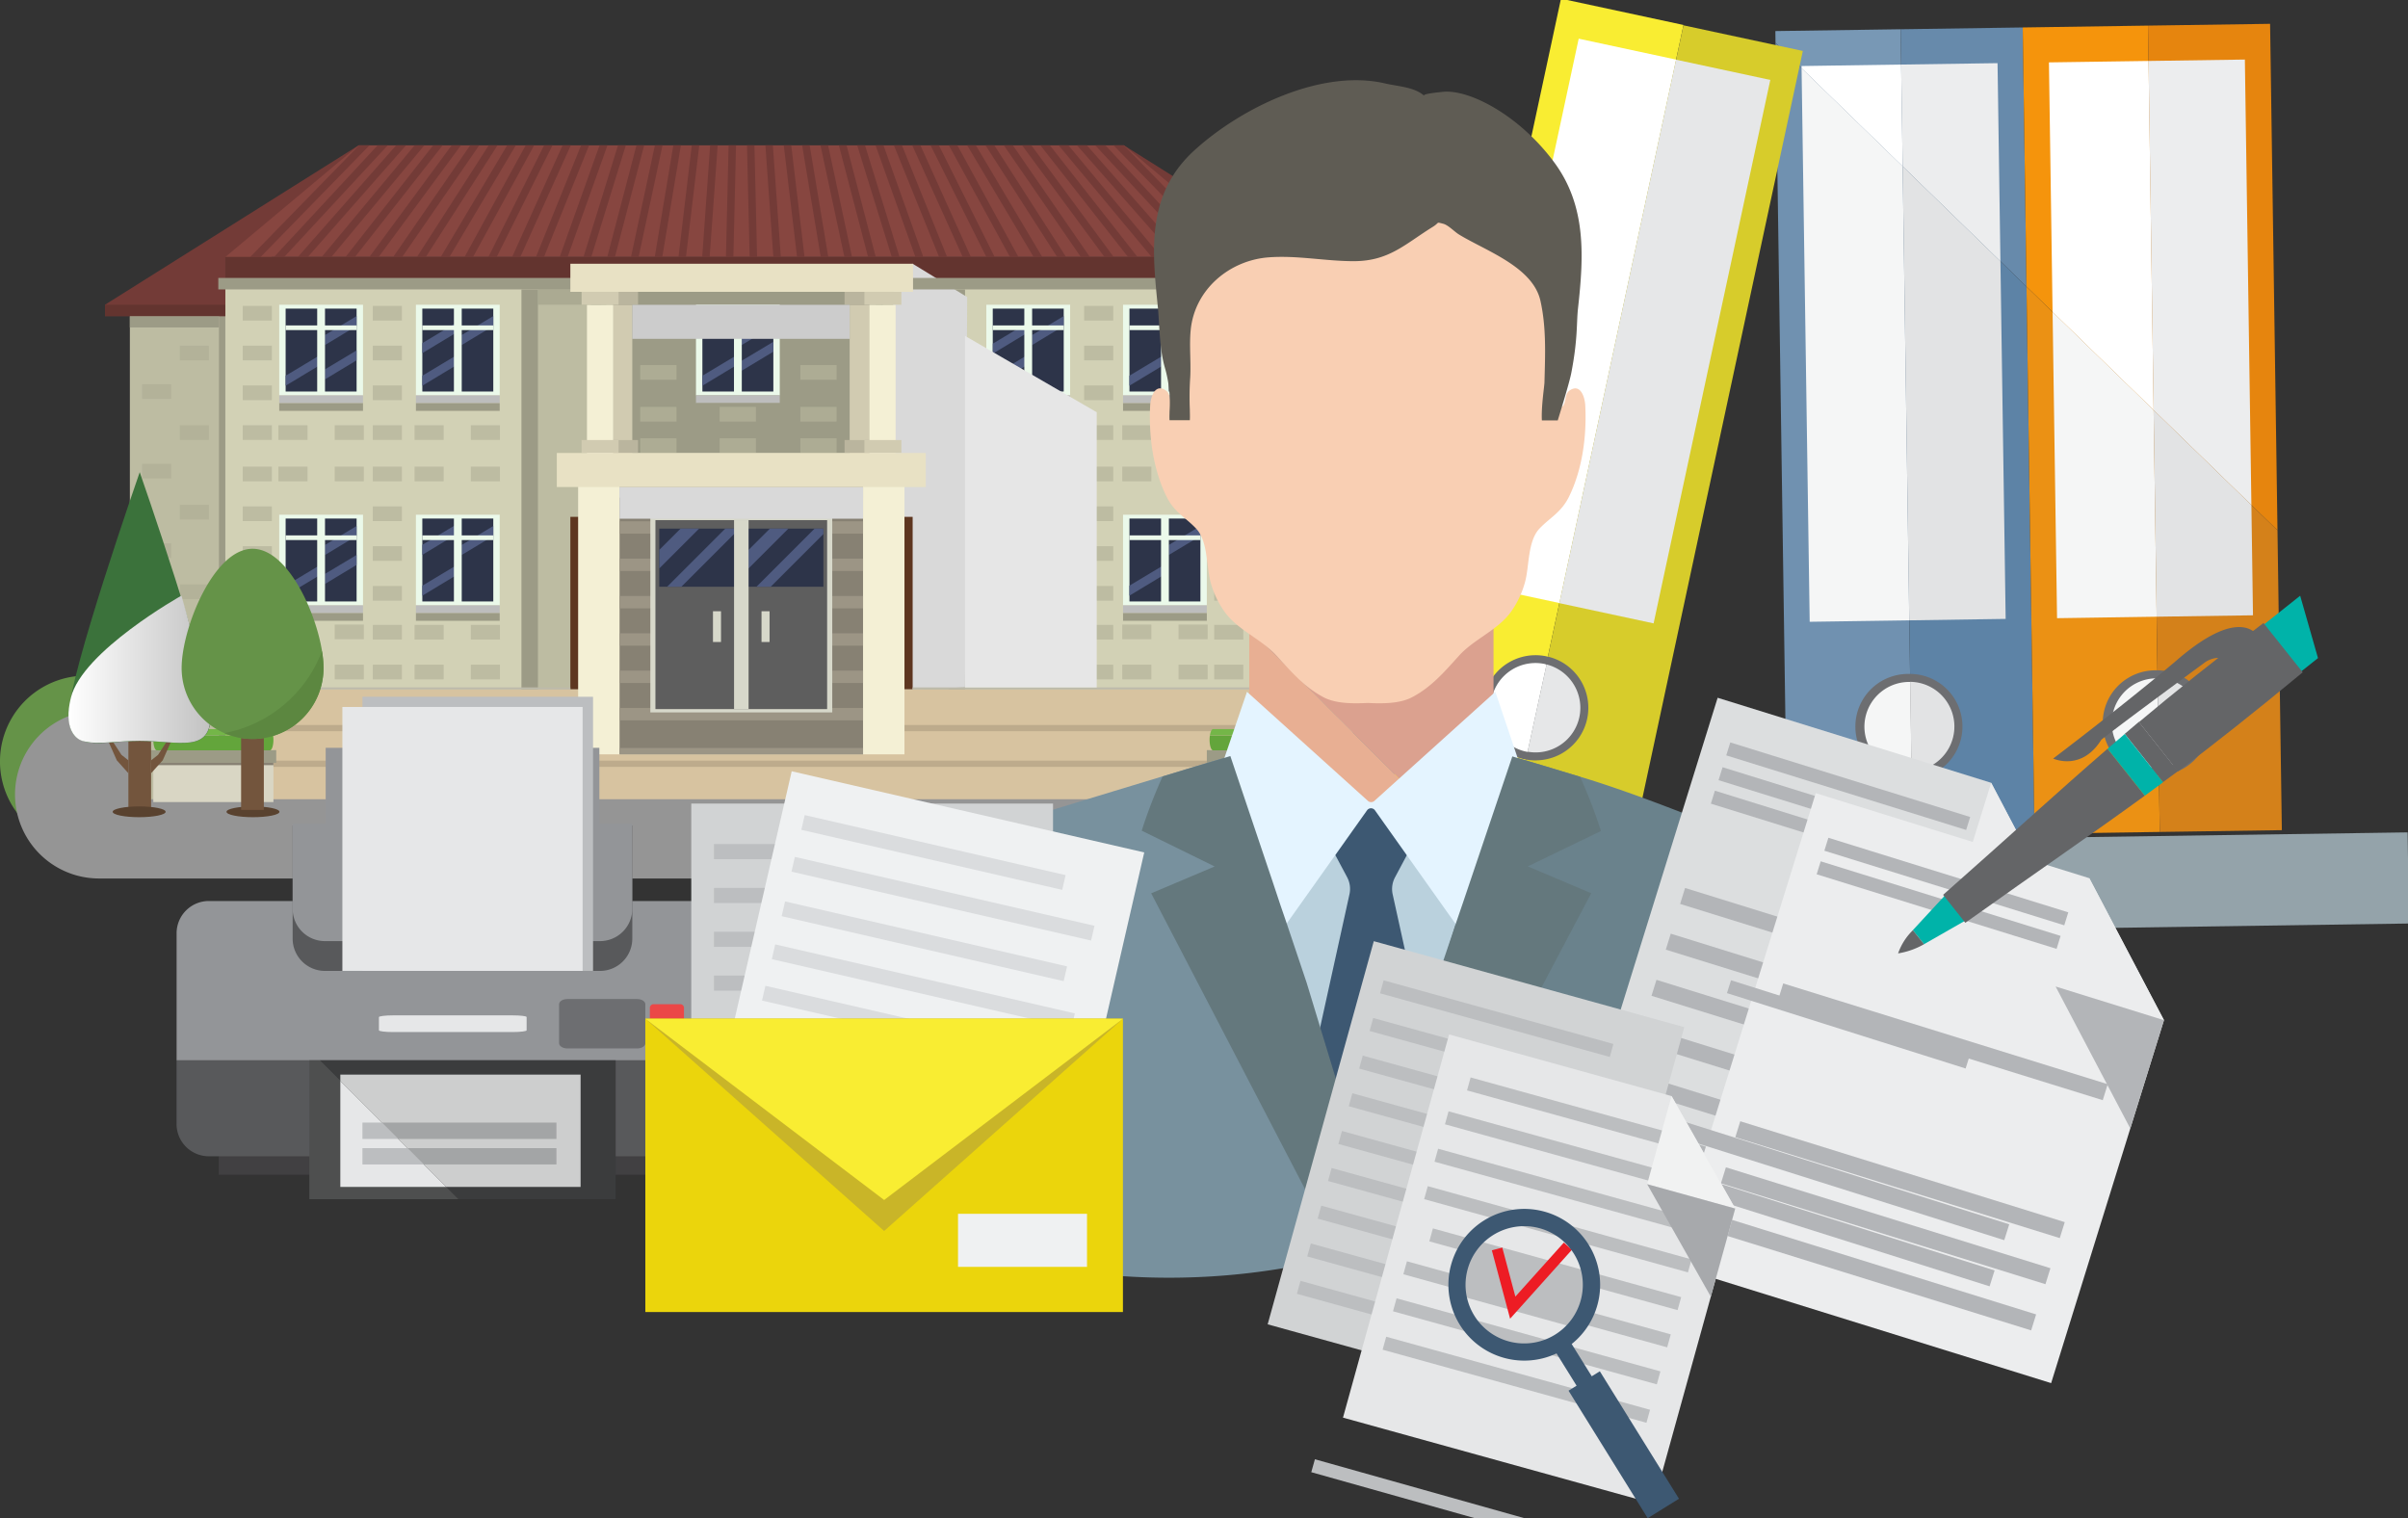 <svg xmlns="http://www.w3.org/2000/svg" xmlns:xlink="http://www.w3.org/1999/xlink" viewBox="0 0 634.89 400.28"><rect x="0" y="0" width="634.89" height="400.28" fill="#333333" stroke="none"/><defs><style>.cls-1{isolation:isolate;}.cls-2{fill:#659348;}.cls-3{fill:#959595;}.cls-4{fill:#bdbca2;}.cls-5{fill:#9c9b86;}.cls-6{fill:#733b37;}.cls-7{fill:#b3b299;}.cls-8{fill:#63342f;}.cls-9{fill:#874640;}.cls-10{fill:#d2d1b5;}.cls-11{fill:#abaa92;}.cls-12{fill:#d9d9d9;}.cls-12,.cls-37,.cls-38,.cls-39{mix-blend-mode:multiply;}.cls-13{fill:#5e3620;}.cls-14{fill:#ebf9ea;}.cls-15{fill:#2d3449;}.cls-16{fill:#4f5b80;}.cls-17{fill:#bdbdbd;}.cls-18{fill:#d1cbb1;}.cls-19{fill:#d7c3a0;}.cls-20{fill:#bdab8c;}.cls-21{fill:#f4f0d5;}.cls-22{fill:#bab59e;}.cls-23{fill:#878173;}.cls-24{fill:#9c9585;}.cls-25{fill:#d7d8ca;}.cls-26{fill:#5e5e5e;}.cls-27{fill:#d9d6c4;}.cls-28{fill:#74b648;}.cls-29{fill:#63a53b;}.cls-30{fill:#bdbaaa;}.cls-31{fill:#73553d;}.cls-32{fill:#3b723b;}.cls-33{fill:#396b38;}.cls-34{fill:#e8e1c4;}.cls-35{fill:#adac94;}.cls-36{fill:#59422f;}.cls-37{fill:#ccc;}.cls-38{fill:#e6e6e6;}.cls-39{fill:url(#linear-gradient);}.cls-40{fill:#5c8740;}.cls-41{fill:#7898b5;}.cls-42{fill:#7091b0;}.cls-43{fill:#678aab;}.cls-44{fill:#5d83a6;}.cls-45{fill:#f5f6f6;}.cls-46{fill:#fff;}.cls-47{fill:#ecedee;}.cls-48{fill:#e2e3e4;}.cls-49{fill:#6d6e71;}.cls-50{fill:#f5940c;}.cls-51{fill:#eb9114;}.cls-52{fill:#e6850e;}.cls-53{fill:#d4811a;}.cls-54{fill:#f9ed32;}.cls-55{fill:#d7cc2b;}.cls-56{fill:#e6e7e8;}.cls-57{fill:#94a3aa;}.cls-58{fill:#e8af93;}.cls-59{fill:#dba18f;}.cls-60{fill:#f9cfb3;}.cls-61{fill:#5f5c54;}.cls-62{fill:#bad1dd;}.cls-63{fill:#3d5872;}.cls-64{fill:#78919e;}.cls-65{fill:#6a828c;}.cls-66{fill:#e4f4ff;}.cls-67{fill:#64787d;}.cls-68{fill:#dcdedf;}.cls-69{fill:#b3b5b8;}.cls-70{fill:#00b3a9;}.cls-71{fill:#646567;}.cls-72{fill:#414042;}.cls-73{fill:#58595b;}.cls-74{fill:#939598;}.cls-75{fill:#eb4747;}.cls-76{fill:#00a79d;}.cls-77{fill:#bcbec0;}.cls-78{fill:#3b3c3d;}.cls-79{fill:#4e4f4f;}.cls-80{fill:#cdcece;}.cls-81{fill:#a3a5a6;}.cls-82{fill:#d1d3d4;}.cls-83{fill:#f1f2f2;}.cls-84{fill:#a7a9ac;}.cls-85{fill:#ed1c24;}.cls-86{fill:#eff1f2;}.cls-87{fill:#dadcde;}.cls-88{fill:#ebd50c;}.cls-89{fill:#c9b528;}</style><linearGradient id="linear-gradient" x1="101.66" y1="5349.55" x2="139.16" y2="5349.55" gradientTransform="matrix(-1, 0, 0, 1, 1202.33, 0)" gradientUnits="userSpaceOnUse"><stop offset="0" stop-color="#c2c2c2"/><stop offset="1" stop-color="#fff"/></linearGradient></defs><title>municiple</title><g class="cls-1"><g id="Layer_1" data-name="Layer 1"><path class="cls-2" d="M1411.58,5351.25H1067.72a22.61,22.61,0,0,0,0,45.23h343.86A22.61,22.61,0,0,0,1411.58,5351.25Z" transform="translate(-1045.11 -5173.1)"/><path class="cls-3" d="M1408.08,5360.42H1071.22a22.15,22.15,0,1,0,0,44.3h336.86A22.15,22.15,0,0,0,1408.08,5360.42Z" transform="translate(-1045.11 -5173.1)"/><rect class="cls-4" x="331.48" y="80.35" width="25.17" height="130.37"/><rect class="cls-5" x="331.48" y="80.35" width="1.68" height="130.37"/><polygon class="cls-6" points="296.33 38.32 363.21 80.35 363.21 83.34 331.48 83.34 296.33 38.32"/><rect class="cls-5" x="333.16" y="83.34" width="23.49" height="2.99"/><rect class="cls-7" x="335.81" y="91.14" width="7.68" height="3.87"/><rect class="cls-7" x="345.75" y="101.3" width="7.68" height="3.87"/><rect class="cls-7" x="335.81" y="112.12" width="7.68" height="3.87"/><rect class="cls-7" x="345.75" y="122.28" width="7.68" height="3.87"/><rect class="cls-7" x="335.81" y="133.1" width="7.68" height="3.87"/><rect class="cls-7" x="345.75" y="143.26" width="7.68" height="3.87"/><rect class="cls-7" x="335.81" y="154.08" width="7.68" height="3.87"/><rect class="cls-7" x="345.75" y="164.24" width="7.68" height="3.87"/><rect class="cls-7" x="335.81" y="175.06" width="7.68" height="3.87"/><rect class="cls-7" x="345.75" y="185.21" width="7.68" height="3.87"/><rect class="cls-4" x="34.24" y="80.35" width="25.17" height="130.37"/><rect class="cls-5" x="57.73" y="80.35" width="1.68" height="130.37"/><polygon class="cls-6" points="94.55 38.32 27.68 80.35 27.68 83.34 59.41 83.34 94.55 38.32"/><rect class="cls-5" x="34.24" y="83.34" width="23.49" height="2.99"/><polygon class="cls-8" points="59.41 83.34 61.74 80.35 27.68 80.35 27.68 83.34 59.41 83.34"/><polygon class="cls-8" points="331.48 83.34 329.15 80.35 363.21 80.35 363.21 83.34 331.48 83.34"/><rect class="cls-7" x="47.4" y="91.14" width="7.68" height="3.87"/><rect class="cls-7" x="37.46" y="101.3" width="7.68" height="3.87"/><rect class="cls-7" x="47.4" y="112.12" width="7.68" height="3.87"/><rect class="cls-7" x="37.46" y="122.28" width="7.68" height="3.87"/><rect class="cls-7" x="47.4" y="133.1" width="7.68" height="3.87"/><rect class="cls-7" x="37.46" y="143.26" width="7.68" height="3.87"/><rect class="cls-7" x="47.4" y="154.08" width="7.68" height="3.87"/><rect class="cls-7" x="37.46" y="164.24" width="7.68" height="3.87"/><rect class="cls-7" x="47.4" y="175.06" width="7.68" height="3.87"/><rect class="cls-7" x="37.46" y="185.21" width="7.68" height="3.87"/><polygon class="cls-9" points="296.33 38.32 94.57 38.32 59.42 67.75 331.48 67.75 296.33 38.32"/><polygon class="cls-6" points="145.66 38.32 143.46 38.32 128.77 67.75 130.96 67.75 145.66 38.32"/><polygon class="cls-6" points="165 38.32 162.94 38.32 153.84 67.75 155.9 67.75 165 38.32"/><polygon class="cls-6" points="150.49 38.32 148.33 38.32 135.03 67.75 137.19 67.75 150.49 38.32"/><polygon class="cls-6" points="155.32 38.32 153.2 38.32 141.31 67.75 143.43 67.75 155.32 38.32"/><polygon class="cls-6" points="169.84 38.32 167.81 38.32 160.11 67.75 162.14 67.75 169.84 38.32"/><polygon class="cls-6" points="160.16 38.32 158.07 38.32 147.57 67.75 149.66 67.75 160.16 38.32"/><polygon class="cls-6" points="174.68 38.32 172.67 38.32 166.37 67.75 168.38 67.75 174.68 38.32"/><polygon class="cls-6" points="184.37 38.32 182.39 38.32 178.89 67.75 180.86 67.75 184.37 38.32"/><polygon class="cls-6" points="194.06 38.32 192.1 38.32 191.4 67.75 193.36 67.75 194.06 38.32"/><polygon class="cls-6" points="179.52 38.32 177.53 38.32 172.63 67.75 174.62 67.75 179.52 38.32"/><polygon class="cls-6" points="189.22 38.32 187.24 38.32 185.14 67.75 187.11 67.75 189.22 38.32"/><polygon class="cls-6" points="111.88 38.32 109.32 38.32 84.82 67.75 87.38 67.75 111.88 38.32"/><polygon class="cls-6" points="116.7 38.32 114.2 38.32 91.11 67.75 93.6 67.75 116.7 38.32"/><polygon class="cls-6" points="107.05 38.32 104.44 38.32 78.54 67.75 81.16 67.75 107.05 38.32"/><polygon class="cls-6" points="65.97 67.75 68.72 67.75 97.42 38.32 94.67 38.32 65.97 67.75"/><polygon class="cls-6" points="131.17 38.32 128.84 38.32 109.94 67.75 112.28 67.75 131.17 38.32"/><polygon class="cls-6" points="121.52 38.32 119.08 38.32 97.39 67.75 99.83 67.75 121.52 38.32"/><polygon class="cls-6" points="136 38.32 133.71 38.32 116.21 67.75 118.5 67.75 136 38.32"/><polygon class="cls-6" points="140.83 38.32 138.59 38.32 122.49 67.75 124.73 67.75 140.83 38.32"/><polygon class="cls-6" points="126.35 38.32 123.96 38.32 103.67 67.75 106.05 67.75 126.35 38.32"/><polygon class="cls-6" points="102.23 38.32 99.56 38.32 72.26 67.75 74.94 67.75 102.23 38.32"/><polygon class="cls-6" points="271.93 38.32 269.49 38.32 291.19 67.75 293.63 67.75 271.93 38.32"/><polygon class="cls-6" points="267.05 38.32 264.67 38.32 284.96 67.75 287.35 67.75 267.05 38.32"/><polygon class="cls-6" points="262.17 38.32 259.84 38.32 278.73 67.75 281.07 67.75 262.17 38.32"/><polygon class="cls-6" points="276.81 38.32 274.31 38.32 297.41 67.75 299.91 67.75 276.81 38.32"/><polygon class="cls-6" points="257.3 38.32 255.01 38.32 272.51 67.75 274.79 67.75 257.3 38.32"/><polygon class="cls-6" points="286.57 38.32 283.96 38.32 309.85 67.75 312.47 67.75 286.57 38.32"/><polygon class="cls-6" points="291.46 38.32 288.78 38.32 316.07 67.75 318.75 67.75 291.46 38.32"/><polygon class="cls-6" points="281.69 38.32 279.13 38.32 303.63 67.75 306.19 67.75 281.69 38.32"/><polygon class="cls-6" points="296.37 38.35 296.33 38.32 293.59 38.32 322.29 67.75 325.04 67.75 296.37 38.35"/><polygon class="cls-6" points="252.42 38.32 250.18 38.32 266.28 67.75 268.52 67.75 252.42 38.32"/><polygon class="cls-6" points="223.21 38.32 221.18 38.32 228.87 67.75 230.9 67.75 223.21 38.32"/><polygon class="cls-6" points="247.55 38.32 245.35 38.32 260.05 67.75 262.25 67.75 247.55 38.32"/><polygon class="cls-6" points="218.34 38.32 216.33 38.32 222.63 67.75 224.64 67.75 218.34 38.32"/><polygon class="cls-6" points="203.77 38.32 201.8 38.32 203.9 67.75 205.87 67.75 203.77 38.32"/><polygon class="cls-6" points="208.62 38.32 206.65 38.32 210.15 67.75 212.12 67.75 208.62 38.32"/><polygon class="cls-6" points="198.91 38.32 196.95 38.32 197.65 67.75 199.61 67.75 198.91 38.32"/><polygon class="cls-6" points="213.48 38.32 211.49 38.32 216.39 67.75 218.38 67.75 213.48 38.32"/><polygon class="cls-6" points="242.68 38.32 240.52 38.32 253.82 67.75 255.98 67.75 242.68 38.32"/><polygon class="cls-6" points="237.81 38.32 235.69 38.32 247.59 67.75 249.71 67.75 237.81 38.32"/><polygon class="cls-6" points="228.07 38.32 226.01 38.32 235.12 67.75 237.17 67.75 228.07 38.32"/><polygon class="cls-6" points="232.94 38.32 230.85 38.32 241.35 67.75 243.44 67.75 232.94 38.32"/><rect class="cls-10" x="59.42" y="73.64" width="272.06" height="125.25"/><rect class="cls-5" x="250.05" y="76.31" width="4.39" height="105.46"/><rect class="cls-4" x="141.87" y="73.64" width="108.18" height="108.13"/><rect class="cls-8" x="59.42" y="67.75" width="272.06" height="5.89"/><rect class="cls-11" x="141.87" y="76.31" width="108.18" height="4.04"/><polygon class="cls-12" points="240.63 69.54 255.01 78.33 254.44 181.25 237.65 181.77 233.68 147.03 235.69 73.24 240.63 69.54"/><rect class="cls-5" x="155.8" y="76.94" width="76.98" height="42.49"/><rect class="cls-13" x="150.38" y="136.27" width="90.25" height="45.5"/><rect class="cls-14" x="296.1" y="80.35" width="22.09" height="23.89"/><rect class="cls-15" x="297.79" y="81.37" width="18.71" height="21.86"/><path class="cls-16" d="M1352,5269.15q-0.14-.55-0.31-1.1c-0.1-.34-0.19-0.68-0.28-1l-8.53,5.11v2.64l9.06-5.47C1351.94,5269,1351.94,5268.84,1352,5269.15Z" transform="translate(-1045.11 -5173.1)"/><polygon class="cls-16" points="316.5 83.34 308.17 88.33 308.17 90.97 316.5 85.95 316.5 83.34"/><polygon class="cls-16" points="316.5 90.11 308.17 95.1 308.17 97.74 316.5 92.72 316.5 90.11"/><rect class="cls-17" x="296.1" y="104.24" width="22.09" height="2.04"/><rect class="cls-5" x="296.1" y="106.29" width="22.09" height="2.04"/><rect class="cls-14" x="297.79" y="85.8" width="18.71" height="1.23"/><rect class="cls-14" x="306.12" y="80.81" width="2.06" height="23.16"/><rect class="cls-18" x="224.02" y="80.37" width="6.89" height="46.92"/><rect class="cls-14" x="260.06" y="80.35" width="22.09" height="23.89"/><rect class="cls-15" x="261.75" y="81.37" width="18.71" height="21.86"/><path class="cls-16" d="M1316,5269.15q-0.14-.55-0.31-1.1c-0.1-.34-0.19-0.68-0.28-1l-8.53,5.11v2.64l9.06-5.47C1315.9,5269,1315.9,5268.84,1316,5269.15Z" transform="translate(-1045.11 -5173.1)"/><path class="cls-16" d="M1316,5260.69c-0.1-.37-0.2-0.73-0.31-1.1s-0.19-.68-0.28-1l-8.53,5.11v2.64l9.06-5.47C1315.9,5260.57,1315.9,5260.38,1316,5260.69Z" transform="translate(-1045.11 -5173.1)"/><polygon class="cls-16" points="280.45 83.34 272.13 88.33 272.13 90.97 280.45 85.95 280.45 83.34"/><rect class="cls-17" x="260.06" y="104.24" width="22.09" height="2.04"/><rect class="cls-5" x="260.06" y="106.29" width="22.09" height="2.04"/><rect class="cls-14" x="261.75" y="85.8" width="18.71" height="1.23"/><rect class="cls-14" x="270.07" y="80.81" width="2.06" height="23.16"/><rect class="cls-14" x="296.1" y="135.71" width="22.09" height="23.89"/><rect class="cls-15" x="297.79" y="136.72" width="18.71" height="21.86"/><path class="cls-16" d="M1352,5324.51q-0.14-.55-0.31-1.1c-0.1-.34-0.19-0.68-0.28-1l-8.53,5.11v2.64l9.06-5.47C1351.94,5324.39,1351.94,5324.19,1352,5324.51Z" transform="translate(-1045.11 -5173.1)"/><polygon class="cls-16" points="316.5 138.69 308.17 143.68 308.17 146.32 316.5 141.31 316.5 138.69"/><rect class="cls-17" x="296.1" y="159.6" width="22.09" height="2.05"/><rect class="cls-5" x="296.1" y="161.64" width="22.09" height="2.04"/><rect class="cls-14" x="297.79" y="141.16" width="18.71" height="1.23"/><rect class="cls-14" x="306.12" y="136.17" width="2.06" height="23.16"/><rect class="cls-14" x="260.06" y="135.71" width="22.09" height="23.89"/><rect class="cls-15" x="261.75" y="136.72" width="18.71" height="21.86"/><path class="cls-16" d="M1316,5324.51q-0.14-.55-0.31-1.1c-0.1-.34-0.19-0.68-0.28-1l-8.53,5.11v2.64l9.06-5.47C1315.9,5324.39,1315.9,5324.19,1316,5324.51Z" transform="translate(-1045.11 -5173.1)"/><polygon class="cls-16" points="280.45 138.69 272.13 143.68 272.13 146.32 280.45 141.31 280.45 138.69"/><polygon class="cls-16" points="280.45 144.06 272.13 149.05 272.13 151.69 280.45 146.67 280.45 144.06"/><rect class="cls-17" x="260.06" y="159.6" width="22.09" height="2.05"/><rect class="cls-5" x="260.06" y="161.64" width="22.09" height="2.04"/><rect class="cls-14" x="261.75" y="141.16" width="18.71" height="1.23"/><rect class="cls-14" x="270.07" y="136.17" width="2.06" height="23.16"/><rect class="cls-19" x="59.42" y="181.77" width="272.06" height="28.96"/><rect class="cls-20" x="59.42" y="200.55" width="272.06" height="1.64"/><rect class="cls-20" x="59.42" y="191.15" width="272.06" height="1.64"/><rect class="cls-21" x="152.43" y="127.29" width="86.04" height="71.6"/><rect class="cls-22" x="222.68" y="116.02" width="9.75" height="3.41"/><rect class="cls-22" x="222.68" y="76.94" width="9.75" height="3.41"/><rect class="cls-18" x="159.82" y="80.37" width="6.89" height="46.92"/><rect class="cls-22" x="158.48" y="116.02" width="9.75" height="3.41"/><rect class="cls-22" x="158.48" y="76.94" width="9.75" height="3.41"/><rect class="cls-23" x="163.35" y="127.29" width="64.2" height="71.6"/><rect class="cls-21" x="154.76" y="80.37" width="6.89" height="46.92"/><rect class="cls-21" x="229.25" y="80.37" width="6.89" height="46.92"/><rect class="cls-5" x="57.56" y="73.28" width="275.6" height="3.03"/><rect class="cls-18" x="153.34" y="116.02" width="9.75" height="3.41"/><rect class="cls-18" x="153.34" y="76.94" width="9.75" height="3.41"/><rect class="cls-18" x="227.91" y="116.02" width="9.75" height="3.41"/><rect class="cls-18" x="227.91" y="76.94" width="9.75" height="3.41"/><rect class="cls-24" x="163.35" y="186.66" width="64.2" height="3.26"/><rect class="cls-24" x="163.35" y="176.82" width="64.2" height="3.26"/><rect class="cls-24" x="163.35" y="166.97" width="64.2" height="3.26"/><rect class="cls-24" x="163.35" y="157.13" width="64.2" height="3.26"/><rect class="cls-24" x="163.35" y="147.28" width="64.2" height="3.26"/><rect class="cls-24" x="163.35" y="137.44" width="64.2" height="3.26"/><rect class="cls-24" x="163.35" y="197.21" width="64.2" height="1.65"/><rect class="cls-5" x="137.48" y="76.31" width="4.39" height="105.46"/><rect class="cls-4" x="285.84" y="91.14" width="7.68" height="3.87"/><rect class="cls-4" x="285.84" y="112.12" width="7.68" height="3.87"/><rect class="cls-4" x="274.83" y="112.12" width="7.68" height="3.87"/><rect class="cls-4" x="259.99" y="112.12" width="7.68" height="3.87"/><rect class="cls-4" x="274.83" y="123.03" width="7.68" height="3.87"/><rect class="cls-4" x="259.99" y="123.03" width="7.68" height="3.87"/><rect class="cls-4" x="310.73" y="112.12" width="7.68" height="3.87"/><rect class="cls-4" x="295.89" y="112.12" width="7.68" height="3.87"/><rect class="cls-4" x="310.73" y="123.03" width="7.68" height="3.87"/><rect class="cls-4" x="295.89" y="123.03" width="7.68" height="3.87"/><rect class="cls-4" x="274.83" y="164.76" width="7.68" height="3.87"/><rect class="cls-4" x="259.99" y="164.76" width="7.68" height="3.87"/><rect class="cls-4" x="274.83" y="175.25" width="7.68" height="3.87"/><rect class="cls-4" x="259.99" y="175.25" width="7.68" height="3.87"/><rect class="cls-4" x="310.73" y="164.67" width="7.68" height="3.87"/><rect class="cls-4" x="295.89" y="164.67" width="7.68" height="3.87"/><rect class="cls-4" x="310.73" y="175.25" width="7.68" height="3.87"/><rect class="cls-4" x="295.89" y="175.25" width="7.68" height="3.87"/><rect class="cls-4" x="320.13" y="91.14" width="7.68" height="3.87"/><rect class="cls-4" x="320.13" y="112.12" width="7.68" height="3.87"/><rect class="cls-4" x="285.84" y="80.65" width="7.68" height="3.87"/><rect class="cls-4" x="285.84" y="101.63" width="7.68" height="3.87"/><rect class="cls-4" x="320.13" y="80.65" width="7.68" height="3.87"/><rect class="cls-4" x="320.13" y="101.63" width="7.68" height="3.87"/><rect class="cls-4" x="285.84" y="133.52" width="7.68" height="3.87"/><rect class="cls-4" x="285.84" y="154.5" width="7.68" height="3.87"/><rect class="cls-4" x="320.13" y="133.52" width="7.68" height="3.87"/><rect class="cls-4" x="320.13" y="154.5" width="7.68" height="3.87"/><rect class="cls-4" x="285.84" y="123.03" width="7.68" height="3.87"/><rect class="cls-4" x="285.84" y="144.01" width="7.68" height="3.87"/><rect class="cls-4" x="320.13" y="123.03" width="7.68" height="3.87"/><rect class="cls-4" x="320.13" y="144.01" width="7.68" height="3.87"/><rect class="cls-4" x="285.84" y="175.25" width="7.68" height="3.87"/><rect class="cls-4" x="320.13" y="175.25" width="7.68" height="3.87"/><rect class="cls-4" x="285.84" y="164.76" width="7.68" height="3.87"/><rect class="cls-4" x="320.13" y="164.76" width="7.68" height="3.87"/><rect class="cls-14" x="109.66" y="80.35" width="22.09" height="23.89"/><rect class="cls-15" x="111.35" y="81.37" width="18.71" height="21.86"/><path class="cls-16" d="M1165.58,5269.15q-0.14-.55-0.31-1.1c-0.1-.34-0.19-0.68-0.28-1l-8.53,5.11v2.64l9.06-5.47C1165.5,5269,1165.5,5268.84,1165.58,5269.15Z" transform="translate(-1045.11 -5173.1)"/><path class="cls-16" d="M1165.58,5260.55q-0.14-.55-0.31-1.1c-0.1-.34-0.19-0.68-0.28-1l-8.53,5.12v2.64l9.06-5.47C1165.5,5260.43,1165.5,5260.23,1165.58,5260.55Z" transform="translate(-1045.11 -5173.1)"/><polygon class="cls-16" points="130.06 83.34 121.73 88.33 121.73 90.97 130.06 85.95 130.06 83.34"/><rect class="cls-17" x="109.66" y="104.24" width="22.09" height="2.04"/><rect class="cls-5" x="109.66" y="106.29" width="22.09" height="2.04"/><rect class="cls-14" x="111.35" y="85.8" width="18.71" height="1.23"/><rect class="cls-14" x="119.68" y="80.81" width="2.06" height="23.16"/><rect class="cls-14" x="73.62" y="80.35" width="22.09" height="23.89"/><rect class="cls-15" x="75.31" y="81.37" width="18.71" height="21.86"/><path class="cls-16" d="M1129.54,5269.15q-0.14-.55-0.31-1.1c-0.1-.34-0.19-0.68-0.28-1l-8.53,5.11v2.64l9.07-5.47C1129.46,5269,1129.46,5268.84,1129.54,5269.15Z" transform="translate(-1045.11 -5173.1)"/><polygon class="cls-16" points="94.01 83.34 85.69 88.33 85.69 90.97 94.01 85.95 94.01 83.34"/><polygon class="cls-16" points="94.01 92.39 85.69 97.38 85.69 100.02 94.01 95 94.01 92.39"/><rect class="cls-17" x="73.62" y="104.24" width="22.09" height="2.04"/><rect class="cls-5" x="73.62" y="106.29" width="22.09" height="2.04"/><rect class="cls-14" x="75.31" y="85.8" width="18.71" height="1.23"/><rect class="cls-14" x="83.63" y="80.81" width="2.06" height="23.16"/><rect class="cls-14" x="183.5" y="80.35" width="22.09" height="23.89"/><rect class="cls-15" x="185.19" y="81.37" width="18.71" height="21.86"/><path class="cls-16" d="M1239.43,5269.15q-0.14-.55-0.31-1.1c-0.1-.34-0.19-0.68-0.28-1l-8.53,5.11v2.64l9.06-5.47C1239.34,5269,1239.34,5268.84,1239.43,5269.15Z" transform="translate(-1045.11 -5173.1)"/><polygon class="cls-16" points="203.9 83.34 195.57 88.33 195.57 90.97 203.9 85.95 203.9 83.34"/><polygon class="cls-16" points="203.9 90.11 195.57 95.1 195.57 97.74 203.9 92.72 203.9 90.11"/><rect class="cls-17" x="183.5" y="104.24" width="22.09" height="2.04"/><rect class="cls-5" x="183.5" y="106.29" width="22.09" height="2.04"/><rect class="cls-14" x="185.19" y="85.8" width="18.71" height="1.23"/><rect class="cls-14" x="193.52" y="80.81" width="2.06" height="23.16"/><rect class="cls-14" x="109.66" y="135.71" width="22.09" height="23.89"/><rect class="cls-15" x="111.35" y="136.72" width="18.71" height="21.86"/><path class="cls-16" d="M1165.58,5324.51q-0.14-.55-0.31-1.1c-0.1-.34-0.19-0.68-0.28-1l-8.53,5.11v2.64l9.06-5.47C1165.5,5324.39,1165.5,5324.19,1165.58,5324.51Z" transform="translate(-1045.11 -5173.1)"/><path class="cls-16" d="M1165.58,5313.74q-0.14-.55-0.31-1.1c-0.1-.34-0.19-0.68-0.28-1l-8.53,5.11v2.64l9.06-5.47C1165.5,5313.62,1165.5,5313.43,1165.58,5313.74Z" transform="translate(-1045.11 -5173.1)"/><polygon class="cls-16" points="130.06 138.69 121.73 143.68 121.73 146.32 130.06 141.31 130.06 138.69"/><rect class="cls-17" x="109.66" y="159.6" width="22.09" height="2.05"/><rect class="cls-5" x="109.66" y="161.64" width="22.09" height="2.04"/><rect class="cls-14" x="111.35" y="141.16" width="18.71" height="1.23"/><rect class="cls-14" x="119.68" y="136.17" width="2.06" height="23.16"/><rect class="cls-14" x="73.62" y="135.71" width="22.09" height="23.89"/><rect class="cls-15" x="75.31" y="136.72" width="18.71" height="21.86"/><path class="cls-16" d="M1129.54,5324.51q-0.14-.55-0.31-1.1c-0.1-.34-0.19-0.68-0.28-1l-8.53,5.11v2.64l9.07-5.47C1129.46,5324.39,1129.46,5324.19,1129.54,5324.51Z" transform="translate(-1045.11 -5173.1)"/><polygon class="cls-16" points="94.01 138.69 85.69 143.68 85.69 146.32 94.01 141.31 94.01 138.69"/><polygon class="cls-16" points="94.01 146.32 85.69 151.31 85.69 153.96 94.01 148.94 94.01 146.32"/><rect class="cls-17" x="73.62" y="159.6" width="22.09" height="2.05"/><rect class="cls-5" x="73.62" y="161.64" width="22.09" height="2.04"/><rect class="cls-14" x="75.31" y="141.16" width="18.71" height="1.23"/><rect class="cls-14" x="83.63" y="136.17" width="2.06" height="23.16"/><rect class="cls-4" x="98.29" y="91.14" width="7.68" height="3.87"/><rect class="cls-4" x="98.29" y="112.12" width="7.68" height="3.87"/><rect class="cls-4" x="109.3" y="112.12" width="7.68" height="3.87"/><rect class="cls-4" x="124.14" y="112.12" width="7.68" height="3.87"/><rect class="cls-4" x="109.3" y="123.03" width="7.68" height="3.87"/><rect class="cls-4" x="124.14" y="123.03" width="7.68" height="3.87"/><rect class="cls-4" x="73.4" y="112.12" width="7.68" height="3.87"/><rect class="cls-4" x="88.25" y="112.12" width="7.68" height="3.87"/><rect class="cls-4" x="73.4" y="123.03" width="7.68" height="3.87"/><rect class="cls-4" x="88.25" y="123.03" width="7.68" height="3.87"/><rect class="cls-4" x="109.3" y="164.76" width="7.68" height="3.87"/><rect class="cls-4" x="124.14" y="164.76" width="7.68" height="3.87"/><rect class="cls-4" x="109.3" y="175.25" width="7.68" height="3.87"/><rect class="cls-4" x="124.14" y="175.25" width="7.68" height="3.87"/><rect class="cls-4" x="73.4" y="164.67" width="7.68" height="3.87"/><rect class="cls-4" x="88.25" y="164.67" width="7.68" height="3.87"/><rect class="cls-4" x="73.4" y="175.25" width="7.68" height="3.87"/><rect class="cls-4" x="88.25" y="175.25" width="7.68" height="3.87"/><rect class="cls-4" x="64" y="91.14" width="7.68" height="3.87"/><rect class="cls-4" x="64" y="112.12" width="7.68" height="3.87"/><rect class="cls-4" x="98.29" y="80.65" width="7.68" height="3.87"/><rect class="cls-4" x="98.29" y="101.63" width="7.68" height="3.87"/><rect class="cls-4" x="64" y="80.65" width="7.68" height="3.87"/><rect class="cls-4" x="64" y="101.63" width="7.68" height="3.87"/><rect class="cls-4" x="98.29" y="133.52" width="7.68" height="3.87"/><rect class="cls-4" x="98.29" y="154.5" width="7.68" height="3.87"/><rect class="cls-4" x="64" y="133.52" width="7.68" height="3.87"/><rect class="cls-4" x="64" y="154.5" width="7.68" height="3.87"/><rect class="cls-4" x="98.29" y="123.03" width="7.68" height="3.87"/><rect class="cls-4" x="98.29" y="144.01" width="7.68" height="3.87"/><rect class="cls-4" x="64" y="123.03" width="7.68" height="3.87"/><rect class="cls-4" x="64" y="144.01" width="7.68" height="3.87"/><rect class="cls-4" x="98.29" y="175.25" width="7.68" height="3.87"/><rect class="cls-4" x="64" y="175.25" width="7.68" height="3.87"/><rect class="cls-4" x="98.29" y="164.76" width="7.68" height="3.87"/><rect class="cls-4" x="64" y="164.76" width="7.68" height="3.87"/><rect class="cls-25" x="171.47" y="136.27" width="47.96" height="51.56"/><rect class="cls-26" x="172.81" y="137.14" width="45.27" height="49.82"/><rect class="cls-15" x="173.82" y="139.37" width="43.27" height="15.33"/><polygon class="cls-16" points="173.82 144.99 173.82 149.88 184.33 139.37 179.44 139.37 173.82 144.99"/><polygon class="cls-16" points="194.98 139.37 191.23 139.37 175.9 154.7 179.65 154.7 194.98 139.37"/><polygon class="cls-16" points="197.36 144.99 197.36 149.88 207.87 139.37 202.99 139.37 197.36 144.99"/><polygon class="cls-16" points="217.09 139.37 214.78 139.37 199.45 154.7 203.2 154.7 217.09 140.81 217.09 139.37"/><rect class="cls-25" x="193.54" y="137.14" width="3.83" height="49.82"/><rect class="cls-25" x="200.78" y="161.16" width="2.12" height="8.11"/><rect class="cls-25" x="187.98" y="161.16" width="2.12" height="8.11"/><rect class="cls-27" x="318.92" y="197.78" width="31.67" height="13.69"/><rect class="cls-5" x="318.19" y="197.78" width="33.24" height="3.36"/><rect class="cls-23" x="318.92" y="201.14" width="31.67" height="0.6"/><path class="cls-28" d="M1394.77,5365.32h-29.82c-0.37,0-.69.67-0.84,1.63h31.5C1395.46,5366,1395.15,5365.32,1394.77,5365.32Z" transform="translate(-1045.11 -5173.1)"/><path class="cls-29" d="M1364.11,5367a7.81,7.81,0,0,0-.08,1.15c0,1.53.41,2.78,0.92,2.78h29.82c0.51,0,.92-1.24.92-2.78a7.6,7.6,0,0,0-.08-1.15h-31.5Z" transform="translate(-1045.11 -5173.1)"/><rect class="cls-27" x="40.42" y="197.78" width="31.67" height="13.69"/><rect class="cls-5" x="39.59" y="197.78" width="33.24" height="3.36"/><rect class="cls-23" x="40.42" y="201.14" width="31.67" height="0.6"/><path class="cls-28" d="M1086.45,5365.32h29.82c0.37,0,.69.67,0.84,1.63h-31.5C1085.76,5366,1086.08,5365.32,1086.45,5365.32Z" transform="translate(-1045.11 -5173.1)"/><path class="cls-29" d="M1117.11,5367a7.59,7.59,0,0,1,.09,1.15c0,1.53-.41,2.78-0.92,2.78h-29.82c-0.51,0-.92-1.24-0.92-2.78a7.57,7.57,0,0,1,.09-1.15h31.5Z" transform="translate(-1045.11 -5173.1)"/><rect class="cls-30" x="59.42" y="181.24" width="90.96" height="0.53"/><rect class="cls-30" x="240.63" y="181.24" width="90.96" height="0.53"/><rect class="cls-31" x="33.85" y="176.62" width="5.99" height="37.42"/><polygon class="cls-31" points="33.85 200.47 32.02 199.02 26.06 189.84 30.8 200.47 33.85 203.87 33.85 200.47"/><polygon class="cls-31" points="39.84 200.47 41.68 199.02 47.63 189.84 42.9 200.47 39.84 203.87 39.84 200.47"/><path class="cls-32" d="M1063.24,5361.51c0,10.34,8.38,6.92,18.71,6.92s18.71,3.41,18.71-6.92-18.71-63.92-18.71-63.92S1063.24,5351.17,1063.24,5361.51Z" transform="translate(-1045.11 -5173.1)"/><path class="cls-33" d="M1066.13,5363.82a53.89,53.89,0,0,0,33-11.37,46.7,46.7,0,0,1,1.57,9.06c0,10.34-8.38,6.92-18.71,6.92-9.49,0-17.31,2.85-18.53-4.69C1064.32,5363.79,1065.23,5363.82,1066.13,5363.82Z" transform="translate(-1045.11 -5173.1)"/><rect class="cls-12" x="163.35" y="128.41" width="64.2" height="8.35"/><rect class="cls-12" x="163.35" y="128.41" width="64.2" height="2.8"/><rect class="cls-34" x="150.38" y="69.54" width="90.35" height="7.4"/><rect class="cls-35" x="168.8" y="85.22" width="9.56" height="3.87"/><rect class="cls-35" x="168.8" y="96.25" width="9.56" height="3.87"/><rect class="cls-35" x="168.8" y="107.28" width="9.56" height="3.87"/><rect class="cls-35" x="211.02" y="85.22" width="9.56" height="3.87"/><rect class="cls-35" x="211.02" y="96.25" width="9.56" height="3.87"/><rect class="cls-35" x="211.02" y="107.28" width="9.56" height="3.87"/><rect class="cls-35" x="189.74" y="107.28" width="9.56" height="3.87"/><rect class="cls-35" x="168.8" y="115.56" width="9.56" height="3.87"/><rect class="cls-35" x="211.02" y="115.56" width="9.56" height="3.87"/><rect class="cls-35" x="189.74" y="115.56" width="9.56" height="3.87"/><rect class="cls-34" x="146.81" y="119.43" width="97.29" height="8.98"/><ellipse class="cls-36" cx="36.69" cy="214.04" rx="6.98" ry="1.42"/><ellipse class="cls-36" cx="66.7" cy="214.04" rx="6.98" ry="1.42"/><rect class="cls-37" x="166.71" y="80.37" width="57.31" height="8.97"/><polygon class="cls-38" points="254.44 88.56 289.16 108.69 289.16 181.25 254.44 181.25 254.44 88.56"/><path class="cls-39" d="M1063.79,5357.08c3-12.31,29.17-26.94,29.17-26.94s7.7,27.2,7.7,31.37c0,10.34-8.38,6.92-18.71,6.92-5.74,0-10.88,1-14.31.21C1064.8,5368.3,1061.84,5365,1063.79,5357.08Z" transform="translate(-1045.11 -5173.1)"/><rect class="cls-31" x="63.57" y="176.12" width="5.99" height="37.42"/><path class="cls-2" d="M1093,5349.23a18.71,18.71,0,1,0,37.42,0c0-10.33-8.38-31.44-18.71-31.44S1093,5338.89,1093,5349.23Z" transform="translate(-1045.11 -5173.1)"/><path class="cls-40" d="M1130,5344.76a28.51,28.51,0,0,1,.4,4.46,18.71,18.71,0,0,1-26.14,17.17A34.33,34.33,0,0,0,1130,5344.76Z" transform="translate(-1045.11 -5173.1)"/><g id="_11" data-name="11"><polygon class="cls-41" points="501.12 7.71 468.09 8.19 468.13 11.3 501.65 43.85 501.12 7.71"/><polygon class="cls-42" points="468.13 11.3 471.19 220.79 504.23 220.3 501.65 43.85 468.13 11.3"/><polygon class="cls-43" points="533.31 7.24 501.12 7.71 501.65 43.85 534.3 75.57 533.31 7.24"/><polygon class="cls-44" points="501.65 43.85 504.23 220.3 536.41 219.83 534.3 75.57 501.65 43.85"/><polygon class="cls-45" points="475 17.98 477.14 163.94 503.39 163.56 501.65 43.85 475 17.98"/><polygon class="cls-46" points="501.25 17.02 475 17.41 475 17.98 501.65 43.85 501.25 17.02"/><polygon class="cls-47" points="526.67 16.65 501.25 17.02 501.65 43.85 527.43 68.89 526.67 16.65"/><polygon class="cls-48" points="501.65 43.85 503.39 163.56 528.81 163.18 527.43 68.89 501.65 43.85"/><path class="cls-49" d="M1548.69,5378.54a13.88,13.88,0,1,1-.41-27.75h0.5a13.86,13.86,0,0,1,.4,27.71h-0.1Z" transform="translate(-1045.11 -5173.1)"/><path class="cls-45" d="M1536.68,5364.84a11.8,11.8,0,0,0,12,11.63l0.42,0-0.34-23.57h-0.42A11.81,11.81,0,0,0,1536.68,5364.84Z" transform="translate(-1045.11 -5173.1)"/><path class="cls-48" d="M1548.74,5352.87l0.34,23.57A11.79,11.79,0,0,0,1548.74,5352.87Z" transform="translate(-1045.11 -5173.1)"/><polygon class="cls-50" points="566.34 6.75 533.31 7.24 534.3 75.57 567.82 108.12 566.34 6.75"/><polygon class="cls-51" points="534.3 75.57 536.41 219.83 569.44 219.35 567.82 108.12 534.3 75.57"/><polygon class="cls-52" points="598.53 6.28 566.34 6.75 567.82 108.12 600.48 139.84 598.53 6.28"/><polygon class="cls-53" points="567.82 108.12 569.44 219.35 601.63 218.88 600.48 139.84 567.82 108.12"/><polygon class="cls-46" points="566.48 16.07 540.22 16.45 541.18 82.25 567.82 108.12 566.48 16.07"/><polygon class="cls-45" points="541.18 82.25 542.36 162.99 568.62 162.6 567.82 108.12 541.18 82.25"/><polygon class="cls-47" points="591.88 15.7 566.48 16.07 567.82 108.12 593.6 133.16 591.88 15.7"/><polygon class="cls-48" points="567.82 108.12 568.62 162.6 594.02 162.23 593.6 133.16 567.82 108.12"/><path class="cls-49" d="M1613.91,5377.59a13.88,13.88,0,1,1-.41-27.75h0.5a13.86,13.86,0,0,1,.41,27.71h-0.11Z" transform="translate(-1045.11 -5173.1)"/><path class="cls-45" d="M1601.9,5363.89a11.81,11.81,0,0,0,12,11.63l0.42,0-0.34-23.57-0.42,0A11.81,11.81,0,0,0,1601.9,5363.89Z" transform="translate(-1045.11 -5173.1)"/><path class="cls-48" d="M1614,5351.92l0.34,23.57A11.79,11.79,0,0,0,1614,5351.92Z" transform="translate(-1045.11 -5173.1)"/><rect class="cls-54" x="1344.21" y="5263.99" width="212.62" height="33.04" transform="translate(-5061.96 416.55) rotate(-77.88)"/><rect class="cls-55" x="1376.1" y="5271.26" width="212.62" height="32.19" transform="translate(-5043.47 453.23) rotate(-77.88)"/><rect class="cls-46" x="1385.54" y="5244.9" width="146.55" height="26.26" transform="translate(-5033.43 406.92) rotate(-77.88)"/><rect class="cls-56" x="1410.8" y="5250.75" width="146.55" height="25.41" transform="translate(-5018.78 435.93) rotate(-77.88)"/><path class="cls-49" d="M1450.19,5373.59a14,14,0,0,1-2.64-.22h-0.1l-0.39-.07a13.88,13.88,0,0,1,2.7-27.45,13.92,13.92,0,0,1,3.13.31l0.38,0.1,0.1,0a13.86,13.86,0,0,1-3.18,27.31h0Z" transform="translate(-1045.11 -5173.1)"/><path class="cls-46" d="M1452.45,5348.18a11.81,11.81,0,1,0-5,23.09l0.42,0.07,5-23Z" transform="translate(-1045.11 -5173.1)"/><path class="cls-56" d="M1461.52,5362.2a11.8,11.8,0,0,0-8.65-13.91l-5,23A11.8,11.8,0,0,0,1461.52,5362.2Z" transform="translate(-1045.11 -5173.1)"/><rect class="cls-57" x="1383.93" y="5394.81" width="295.91" height="24.03" transform="translate(-1123.96 -5150.14) rotate(-0.84)"/></g><g id="_4" data-name="4"><polygon class="cls-58" points="329.37 192.48 364.46 224.69 375.64 212.03 329.37 165.89 329.37 192.48"/><polygon class="cls-59" points="393.78 158.83 329.37 162.68 329.37 165.89 375.64 212.03 393.78 191.52 393.78 158.83"/><path class="cls-60" d="M1463.08,5280c-0.11-2.25-1.32-6-4.25-3.86-1.32,1-.68,3.4-1.91,4.21-3,2-3.27-2.46-3.47-4.41-0.75-7.43,2.59-14.57,1.7-21.88-1.24-10.17-10.74-17.08-19.69-20.53s-20.63-3.38-29.74-.2c-9.11-3.18-20.86-3.22-29.74.2s-18.45,10.35-19.69,20.53c-0.89,7.3,2.45,14.44,1.7,21.88-0.2,2-.49,6.37-3.47,4.41-1.24-.81-0.59-3.23-1.91-4.21-2.93-2.17-4.14,1.61-4.25,3.86-0.41,8,.74,16.77,4.3,24,2.06,4.21,4.93,5.41,7.81,8.46,3.18,3.37,2.66,10,3.84,14.21a24.33,24.33,0,0,0,3.69,7.76c3.53,4.87,9.66,7.14,13.71,11.57,3.78,4.15,7.29,8.28,12.49,11,3.14,1.61,7.51,1.64,11.54,1.44,4,0.2,8.4.17,11.54-1.44,5.2-2.68,8.7-6.81,12.49-11,4-4.42,10.18-6.7,13.71-11.57a24.41,24.41,0,0,0,3.69-7.76c1.19-4.21.66-10.83,3.84-14.21,2.87-3,5.75-4.25,7.81-8.46C1462.34,5296.79,1463.49,5288,1463.08,5280Z" transform="translate(-1045.11 -5173.1)"/><path class="cls-61" d="M1352.23,5270a33.21,33.21,0,0,1,1.24,11.56c0,0.56-.06,1.42,0,2.34h5.35c0.06-1.12,0-2.18,0-2.84a75.84,75.84,0,0,1,.11-8.58c0.21-4.11-.29-8.33.12-12.41,1.08-10.74,10.26-18.31,20.46-19.11,7.49-.59,15,1,22.51,1,9.28,0,13.46-4.45,20.78-9,2-1.22.8-1.38,2.84-.86,1.33,0.34,3,2.15,4.18,2.85,6.95,4.26,19.44,8.48,21.44,17.46,1.58,7.06,1.25,14.27,1.06,21.44,0,1-.89,6.48-0.68,10.09h4.18c1.34-4.33,3.13-10.22,3.57-12.5,1.76-9.11,1.34-13.12,1.77-17,1.52-13.75,2.27-26.92-6.21-38.45-9.07-12.35-22.52-19.57-29.7-18.65-0.41.06-5.27,0.49-4.65,1-2.56-2.31-7-2.47-10.21-3.22-16.86-4-38.17,6.46-50.42,17.66-12.93,11.82-11,27-9.55,41.63C1350.86,5259.46,1350.82,5265.1,1352.23,5270Z" transform="translate(-1045.11 -5173.1)"/><path class="cls-62" d="M1438.88,5420l-30.41,81.32a4.54,4.54,0,0,1-.87.3l-2.74-6.57v0l-21.13-50.74-9.24-22.23c-0.07-.57,1.64-2.8,4.27-5.91,0.27-.37.6-0.74,0.93-1.13,0.87-1,1.8-2.11,2.8-3.24a0.54,0.54,0,0,0,.13-0.17c4.21-4.74,9.32-10.31,13.69-15,2.07-2.27,4-4.3,5.51-5.91,0.43-.5.87-0.94,1.2-1.33,1.47-1.5,2.31-2.4,2.31-2.4h4l4.94,5.51,16.42,18.36,0.13,0.13,3.91,4.4Z" transform="translate(-1045.11 -5173.1)"/><path class="cls-63" d="M1422.82,5456.62l-10.52-47.72a6.51,6.51,0,0,1,.61-4.47l4-7.5a1.22,1.22,0,0,0-.28-1.32L1412,5391a12.4,12.4,0,0,1-2.91-3.37c-0.43-1-1.63-3.16-3-2.23-1.21.81-1.62,2.08-2.4,3.16a27.15,27.15,0,0,1-3,2.93l-4.12,4.09a1.23,1.23,0,0,0-.27,1.32l4,7.5a6.52,6.52,0,0,1,.61,4.47l-10.51,47.72a1.21,1.21,0,0,0,0,.72l14.57,37.42a2.22,2.22,0,0,0,3.14,0l14.57-37.42A1.24,1.24,0,0,0,1422.82,5456.62Z" transform="translate(-1045.11 -5173.1)"/><path class="cls-64" d="M1404.9,5502.4c-2.17.67-4.34,1.27-6.54,1.84-4.71,1.23-9.52,2.27-14.39,3.14a181.57,181.57,0,0,1-30.64,2.6,178.06,178.06,0,0,1-73.21-15.65c-2.07-.94-4.17-1.94-6.21-3a10.15,10.15,0,0,1-1-.5v-52.21a22,22,0,0,1,2.23-9.68c0.57-1.17,1.14-2.34,1.74-3.54v0c1.7-3.47,3.44-7,5.11-10.31,1.1-2.27,2.17-4.44,3.2-6.48,2.8-5.57,5.08-10,6-11.61,0.27-.37.43-0.6,0.5-0.67a5.85,5.85,0,0,1,.63-0.27c0.87-.3,2.54-0.87,4.84-1.57a3,3,0,0,1,.5-0.17c2.7-.87,6.18-1.93,10.12-3.17l6.91-2.1c0.7-.2,1.4-0.43,2.11-0.63h0c11.25-3.47,24.33-7.44,34.78-10.61q1.7-.5,3.3-1c0.94-.27,1.87-0.57,2.74-0.84,4.44-1.33,8-2.4,10.32-3.07,0.6-.2,1.1-0.33,1.5-0.47,0.7-.2,1.07-0.33,1.07-0.33l10.15,33.65,1.8,6,1.6,5.27,8.71,28.91v0l12,39.82,0.06,8.44v0.8Z" transform="translate(-1045.11 -5173.1)"/><path class="cls-65" d="M1512.73,5396.82c-18.09,47-48.35,83.25-95.35,101.31-2.94,1.14-5.91,2.21-8.91,3.14a4.54,4.54,0,0,1-.87.3c-0.9.3-1.8,0.57-2.7,0.84l0-7.41v-0.8l-0.06-8.44,1.4,4.67v-0.7l14-45.06,8.38-27,0.33-1v0l1.8-5.78,12-38.72s0.4,0.14,1.1.33c0.4,0.14.9,0.27,1.5,0.47,3.2,0.93,9.18,2.74,16.36,4.91C1482,5384,1505.25,5394.32,1512.73,5396.82Z" transform="translate(-1045.11 -5173.1)"/><path class="cls-66" d="M1439.37,5355.5l-31.89,28.76a1.28,1.28,0,0,1-1.71,0l-31.88-28.76-7.13,20.87,13.78,45.61,25-35.23a1.28,1.28,0,0,1,2.09,0l25,35.23,13.77-45.61Z" transform="translate(-1045.11 -5173.1)"/><path class="cls-67" d="M1447.92,5401.53l16.73,7.08-47.27,89.53c-2.94,1.14-5.91,2.21-8.91,3.14a4.54,4.54,0,0,1-.87.3c-0.9.3-1.8,0.57-2.7,0.84-2.17.67-4.34,1.27-6.54,1.84l-13.55-26.07-36.18-69.56,15.79-6.68,0.94-.4-19.23-9.44a133.39,133.39,0,0,1,5.51-14.29q1.7-.5,3.3-1c0.94-.27,1.87-0.57,2.74-0.84,4.44-1.33,8-2.4,10.32-3.07,0.6-.2,1.1-0.33,1.5-0.47l11.22,33.32,1.93,5.81,1.74,5.08,5.24,15.59,3.6,11.85,12.49,41,14.19-41.76,3.77-11.08,4.91-14.56,0.33-1v0l1.93-5.64,13-38.52c0.4,0.14.9,0.27,1.5,0.47,3.2,0.93,9.18,2.74,16.36,4.91a133.46,133.46,0,0,1,5.51,14.29Z" transform="translate(-1045.11 -5173.1)"/></g><g id="_6" data-name="6"><polygon class="cls-68" points="524.99 206.39 452.87 183.97 414.24 308.22 514.93 339.52 544.67 243.83 524.99 206.39"/><polygon class="cls-47" points="516.11 234.96 544.67 243.83 524.99 206.39 516.11 234.96"/><polygon class="cls-69" points="544.67 243.83 516.11 234.96 535.79 272.4 544.67 243.83"/><rect class="cls-69" x="1530.62" y="5347.02" width="3.58" height="66.24" transform="translate(-5105.22 73.38) rotate(-72.73)"/><rect class="cls-69" x="1528.59" y="5353.56" width="3.58" height="66.24" transform="translate(-5112.89 76.04) rotate(-72.73)"/><rect class="cls-69" x="1526.56" y="5360.1" width="3.58" height="66.24" transform="translate(-5120.56 78.35) rotate(-72.73)"/><rect class="cls-69" x="1529.33" y="5377.5" width="4.41" height="89.6" transform="translate(-5146.15 104.22) rotate(-72.75)"/><rect class="cls-69" x="1525.55" y="5389.66" width="4.41" height="89.59" transform="translate(-5160.37 107.1) rotate(-72.73)"/><rect class="cls-69" x="1521.77" y="5401.82" width="4.41" height="89.6" transform="translate(-5174.63 112.05) rotate(-72.73)"/><rect class="cls-69" x="1517.99" y="5413.97" width="4.41" height="89.6" transform="translate(-5188.89 116.97) rotate(-72.73)"/><rect class="cls-69" x="1514.21" y="5426.13" width="4.41" height="89.6" transform="translate(-5203.15 121.63) rotate(-72.73)"/><rect class="cls-69" x="1510.43" y="5438.28" width="4.41" height="89.59" transform="translate(-5217.42 126.84) rotate(-72.73)"/><polygon class="cls-47" points="550.86 231.54 478.74 209.12 440.12 333.37 540.8 364.67 570.55 268.98 550.86 231.54"/><polygon class="cls-47" points="541.98 260.1 570.55 268.98 550.86 231.54 541.98 260.1"/><polygon class="cls-69" points="570.55 268.98 541.98 260.1 561.67 297.54 570.55 268.98"/><rect class="cls-69" x="1556.49" y="5372.16" width="3.58" height="66.24" transform="translate(-5111.04 115.76) rotate(-72.73)"/><rect class="cls-69" x="1554.46" y="5378.7" width="3.58" height="66.24" transform="translate(-5118.71 118.09) rotate(-72.73)"/><rect class="cls-69" x="1552.43" y="5385.25" width="3.57" height="66.24" transform="matrix(0.3, -0.95, 0.95, 0.3, -5126.39, 121.08)"/><rect class="cls-69" x="1555.2" y="5402.65" width="4.41" height="89.59" transform="translate(-5151.97 146.64) rotate(-72.75)"/><rect class="cls-69" x="1551.42" y="5414.81" width="4.41" height="89.6" transform="matrix(0.3, -0.95, 0.95, 0.3, -5166.18, 149.51)"/><rect class="cls-69" x="1547.64" y="5426.96" width="4.41" height="89.6" transform="matrix(0.3, -0.95, 0.95, 0.3, -5180.45, 154.44)"/><rect class="cls-69" x="1543.86" y="5439.12" width="4.41" height="89.59" transform="translate(-5194.71 159.36) rotate(-72.73)"/><rect class="cls-69" x="1540.09" y="5451.27" width="4.41" height="89.6" transform="translate(-5208.98 164.3) rotate(-72.73)"/><rect class="cls-69" x="1536.31" y="5463.43" width="4.41" height="89.6" transform="translate(-5223.24 169.26) rotate(-72.73)"/><path class="cls-70" d="M1552.39,5422.05l11-6.29-5.34-6.72-8.61,9.31Z" transform="translate(-1045.11 -5173.1)"/><polygon class="cls-70" points="596.2 165.22 606.46 157.07 611.16 173.51 603.75 179.4 596.2 165.22"/><path class="cls-71" d="M1619.34,5376.43l-10.3-13-3.73,3.16,10.11,12.73Z" transform="translate(-1045.11 -5173.1)"/><path class="cls-71" d="M1600.78,5370.52c-12.85,11.11-25.08,22.36-43.35,38.51l5.85,7.37c19.87-14.14,33.59-23.51,47.32-33.5Z" transform="translate(-1045.11 -5173.1)"/><path class="cls-71" d="M1640.45,5340.9c-0.05-.1-1.31-2.53-5.13-2.47-4.24.06-9.85,3.12-16.68,9.09-13.9,11.73-32,25.44-32.2,25.58,0,0,7.44,3.46,12.69-4.95,5-4,27.11-20.24,27.32-20.4a6.6,6.6,0,0,1,3.08-1.17c0.74,0,1.78.22,2.22,2.31,0.37,1.72,1.17,2.07,1.78,2.06,2.43,0,5.92-7.27,6.92-9.49l0.13-.28Z" transform="translate(-1045.11 -5173.1)"/><path class="cls-70" d="M1615.43,5379.35l-10.11-12.73c-1.53,1.3-3,2.6-4.53,3.9l9.82,12.37C1612.21,5381.72,1613.81,5380.55,1615.43,5379.35Z" transform="translate(-1045.11 -5173.1)"/><path class="cls-71" d="M1652.24,5350.36l-10.35-13c-13.38,10.18-23.59,18.36-32.84,26.14l10.3,13C1629,5369.18,1639.3,5361.09,1652.24,5350.36Z" transform="translate(-1045.11 -5173.1)"/><path class="cls-71" d="M1549.46,5418.36a15.81,15.81,0,0,0-3.9,6.11,20.19,20.19,0,0,0,6.84-2.42Z" transform="translate(-1045.11 -5173.1)"/></g><g id="_15" data-name="15"><rect class="cls-72" x="57.68" y="300.29" width="134.5" height="9.43"/><path class="cls-73" d="M1091.66,5452.66v16.82a8.51,8.51,0,0,0,8.48,8.48H1234a8.51,8.51,0,0,0,8.48-8.48v-16.82H1091.66Z" transform="translate(-1045.11 -5173.1)"/><path class="cls-74" d="M1242.44,5419.14a8.51,8.51,0,0,0-8.48-8.48H1100.15a8.51,8.51,0,0,0-8.48,8.48v33.52h150.77v-33.52Z" transform="translate(-1045.11 -5173.1)"/><path class="cls-73" d="M1122.27,5390.74v29.87a8.51,8.51,0,0,0,8.48,8.48h72.59a8.51,8.51,0,0,0,8.48-8.48v-29.87h-89.56Z" transform="translate(-1045.11 -5173.1)"/><path class="cls-74" d="M1122.27,5390.2v22.55a8.51,8.51,0,0,0,8.48,8.48h72.59a8.51,8.51,0,0,0,8.48-8.48V5390.2h-89.56Z" transform="translate(-1045.11 -5173.1)"/><rect class="cls-74" x="85.87" y="197.17" width="72.16" height="39.63"/><path class="cls-49" d="M1213.12,5436.51h-18.46c-1.18,0-2.14.61-2.14,1.37v10.29c0,0.75,1,1.36,2.14,1.36h18.46c1.18,0,2.14-.61,2.14-1.36v-10.29C1215.26,5437.12,1214.3,5436.51,1213.12,5436.51Z" transform="translate(-1045.11 -5173.1)"/><path class="cls-75" d="M1224.6,5437.87h-7.3a1,1,0,0,0-.85,1.08v8.13a1,1,0,0,0,.85,1.08h7.3a1,1,0,0,0,.85-1.08V5439A1,1,0,0,0,1224.6,5437.87Z" transform="translate(-1045.11 -5173.1)"/><path class="cls-76" d="M1236.44,5437.87h-7.3a1,1,0,0,0-.85,1.08v8.13a1,1,0,0,0,.85,1.08h7.3a1,1,0,0,0,.85-1.08V5439A1,1,0,0,0,1236.44,5437.87Z" transform="translate(-1045.11 -5173.1)"/><path class="cls-56" d="M1180.29,5440.81h-31.6c-2,0-3.67.21-3.67,0.46v3.48c0,0.25,1.65.46,3.67,0.46h31.6c2,0,3.67-.21,3.67-0.46v-3.48C1184,5441,1182.31,5440.81,1180.29,5440.81Z" transform="translate(-1045.11 -5173.1)"/><rect class="cls-77" x="95.56" y="183.71" width="60.8" height="72.27"/><rect class="cls-56" x="90.27" y="186.4" width="63.34" height="69.58"/><polygon class="cls-78" points="162.33 279.56 84.25 279.56 120.87 316.17 162.33 316.17 162.33 279.56"/><polygon class="cls-79" points="81.56 279.56 81.56 316.17 120.87 316.17 84.25 279.56 81.56 279.56"/><polygon class="cls-80" points="153.08 312.94 153.08 283.33 89.73 283.33 89.73 285.04 117.64 312.94 153.08 312.94"/><polygon class="cls-56" points="117.64 312.94 89.73 285.04 89.73 312.94 117.64 312.94"/><polygon class="cls-81" points="146.71 307.02 146.71 302.71 107.41 302.71 111.71 307.02 146.71 307.02"/><polygon class="cls-77" points="95.56 307.02 111.71 307.02 107.41 302.71 95.56 302.71 95.56 307.02"/><polygon class="cls-81" points="146.71 300.29 146.71 295.98 100.67 295.98 104.98 300.29 146.71 300.29"/><polygon class="cls-77" points="95.56 300.29 104.98 300.29 100.67 295.98 95.56 295.98 95.56 300.29"/></g><g id="_8" data-name="8"><polygon class="cls-82" points="362.21 248.15 334.23 349.17 416.09 371.85 431.21 317.27 444.08 270.82 362.21 248.15"/><rect class="cls-77" x="1434.2" y="5436.84" width="3.55" height="72.19" transform="translate(-5266.8 223.72) rotate(-74.53)"/><rect class="cls-77" x="1434.91" y="5428.47" width="3.55" height="67.95" transform="translate(-5256.18 216.71) rotate(-74.53)"/><rect class="cls-77" x="1439.7" y="5417" width="3.55" height="72.18" transform="translate(-5243.65 214.47) rotate(-74.53)"/><rect class="cls-77" x="1437.95" y="5410.5" width="3.55" height="62.86" transform="translate(-5234.16 203.61) rotate(-74.52)"/><rect class="cls-77" x="1429.42" y="5448.27" width="3.55" height="67.95" transform="translate(-5279.27 225.03) rotate(-74.52)"/><rect class="cls-77" x="1428.73" y="5456.61" width="3.55" height="72.18" transform="translate(-5289.85 231.9) rotate(-74.52)"/><rect class="cls-77" x="1422.92" y="5468.83" width="3.55" height="65.8" transform="translate(-5302.81 232.96) rotate(-74.52)"/><rect class="cls-77" x="1423.25" y="5476.37" width="3.55" height="72.18" transform="translate(-5312.91 241.24) rotate(-74.52)"/><rect class="cls-77" x="1420.52" y="5486.26" width="3.55" height="72.18" transform="translate(-5324.44 245.82) rotate(-74.52)"/><polygon class="cls-56" points="440.72 288.99 382.07 272.74 354.09 373.77 435.95 396.44 457.51 318.64 440.72 288.99"/><rect class="cls-77" x="1454.07" y="5461.44" width="3.55" height="72.18" transform="translate(-5275.88 255.87) rotate(-74.48)"/><rect class="cls-77" x="1456.81" y="5451.52" width="3.55" height="72.18" transform="translate(-5264.37 256.22) rotate(-74.53)"/><rect class="cls-77" x="1459.56" y="5441.6" width="3.55" height="72.18" transform="translate(-5252.79 251.65) rotate(-74.53)"/><rect class="cls-77" x="1459.35" y="5437.12" width="3.55" height="59.67" transform="translate(-5242.59 242.73) rotate(-74.52)"/><rect class="cls-77" x="1453.38" y="5474.02" width="3.55" height="67.92" transform="translate(-5286.5 266.93) rotate(-74.52)"/><rect class="cls-77" x="1448.59" y="5481.2" width="3.55" height="72.18" transform="translate(-5298.99 269.07) rotate(-74.52)"/><rect class="cls-77" x="1445.85" y="5491.09" width="3.55" height="72.18" transform="translate(-5310.52 273.55) rotate(-74.52)"/><rect class="cls-77" x="1443.12" y="5500.97" width="3.55" height="72.18" transform="translate(-5322.05 278.41) rotate(-74.52)"/><rect class="cls-77" x="1440.38" y="5510.85" width="3.55" height="72.18" transform="matrix(0.27, -0.96, 0.96, 0.27, -5333.59, 282.99)"/><polygon class="cls-83" points="434.28 312.21 457.51 318.64 440.72 288.99 434.28 312.21"/><polygon class="cls-84" points="457.51 318.64 434.28 312.21 451.07 341.87 457.51 318.64"/><polygon class="cls-77" points="385.07 327.27 389.62 328.53 417.71 336.31 421.23 337.29 417.67 350.15 417.52 350.69 417.26 350.62 412.25 349.23 387.66 342.42 382.64 341.03 385.07 327.27"/><polygon class="cls-85" points="398.15 347.69 393.34 329.66 396.09 328.93 399.54 341.86 412.33 327.61 414.45 329.51 398.15 347.69"/><path class="cls-63" d="M1464,5501.31a20,20,0,1,0-8.5,28.63l5.29,8.51-2.12,1.32,20.87,33.61,8.25-5.12-20.87-33.61-2.13,1.32-5.29-8.51A20,20,0,0,0,1464,5501.31ZM1438,5524.44a15.46,15.46,0,1,1,21.56-3.61A15.46,15.46,0,0,1,1438,5524.44Z" transform="translate(-1045.11 -5173.1)"/></g><g id="_12" data-name="12"><polygon class="cls-82" points="182.26 211.87 182.26 329.58 277.64 329.58 277.64 265.99 277.64 211.87 182.26 211.87"/><rect class="cls-77" x="188.24" y="257.21" width="81.06" height="3.99"/><rect class="cls-77" x="188.24" y="245.66" width="76.3" height="3.99"/><rect class="cls-77" x="188.24" y="234.1" width="81.06" height="3.99"/><rect class="cls-77" x="188.24" y="222.54" width="70.58" height="3.99"/><rect class="cls-77" x="188.24" y="268.73" width="76.3" height="3.99"/><rect class="cls-77" x="188.24" y="280.24" width="81.06" height="3.99"/><rect class="cls-77" x="188.24" y="291.76" width="73.89" height="3.99"/><rect class="cls-77" x="188.24" y="303.28" width="81.06" height="3.99"/><rect class="cls-77" x="188.24" y="314.79" width="81.06" height="3.99"/><polygon class="cls-86" points="208.74 203.35 182.33 318.07 275.29 339.46 289.56 277.49 301.69 224.75 208.74 203.35"/><rect class="cls-87" x="1286.55" y="5392.49" width="3.99" height="81.06" transform="translate(-5340.17 296.32) rotate(-77.03)"/><rect class="cls-87" x="1286.83" y="5383.07" width="3.99" height="76.3" transform="translate(-5328.46 287.38) rotate(-77.03)"/><rect class="cls-87" x="1291.74" y="5369.97" width="3.99" height="81.06" transform="translate(-5314.19 285.29) rotate(-77.05)"/><rect class="cls-87" x="1289.22" y="5362.77" width="3.99" height="70.58" transform="translate(-5304.02 272.46) rotate(-77.04)"/><rect class="cls-87" x="1281.65" y="5405.56" width="3.99" height="76.3" transform="translate(-5354.39 300.5) rotate(-77.04)"/><rect class="cls-87" x="1281.39" y="5414.94" width="3.99" height="81.06" transform="translate(-5366.05 309.36) rotate(-77.04)"/><rect class="cls-87" x="1275.31" y="5428.94" width="3.99" height="73.89" transform="translate(-5380.92 311.45) rotate(-77.04)"/><rect class="cls-87" x="1276.22" y="5437.38" width="3.99" height="81.06" transform="translate(-5391.93 321.77) rotate(-77.04)"/><rect class="cls-87" x="1273.64" y="5448.6" width="3.99" height="81.06" transform="translate(-5404.87 327.83) rotate(-77.04)"/><rect class="cls-88" x="170.15" y="268.6" width="125.92" height="77.33"/><polygon class="cls-89" points="233.11 324.56 170.15 268.6 296.07 268.6 233.11 324.56"/><polygon class="cls-54" points="233.11 316.39 170.15 268.6 296.07 268.6 233.11 316.39"/><rect class="cls-86" x="252.59" y="320.03" width="34.01" height="13.99"/></g></g></g></svg>